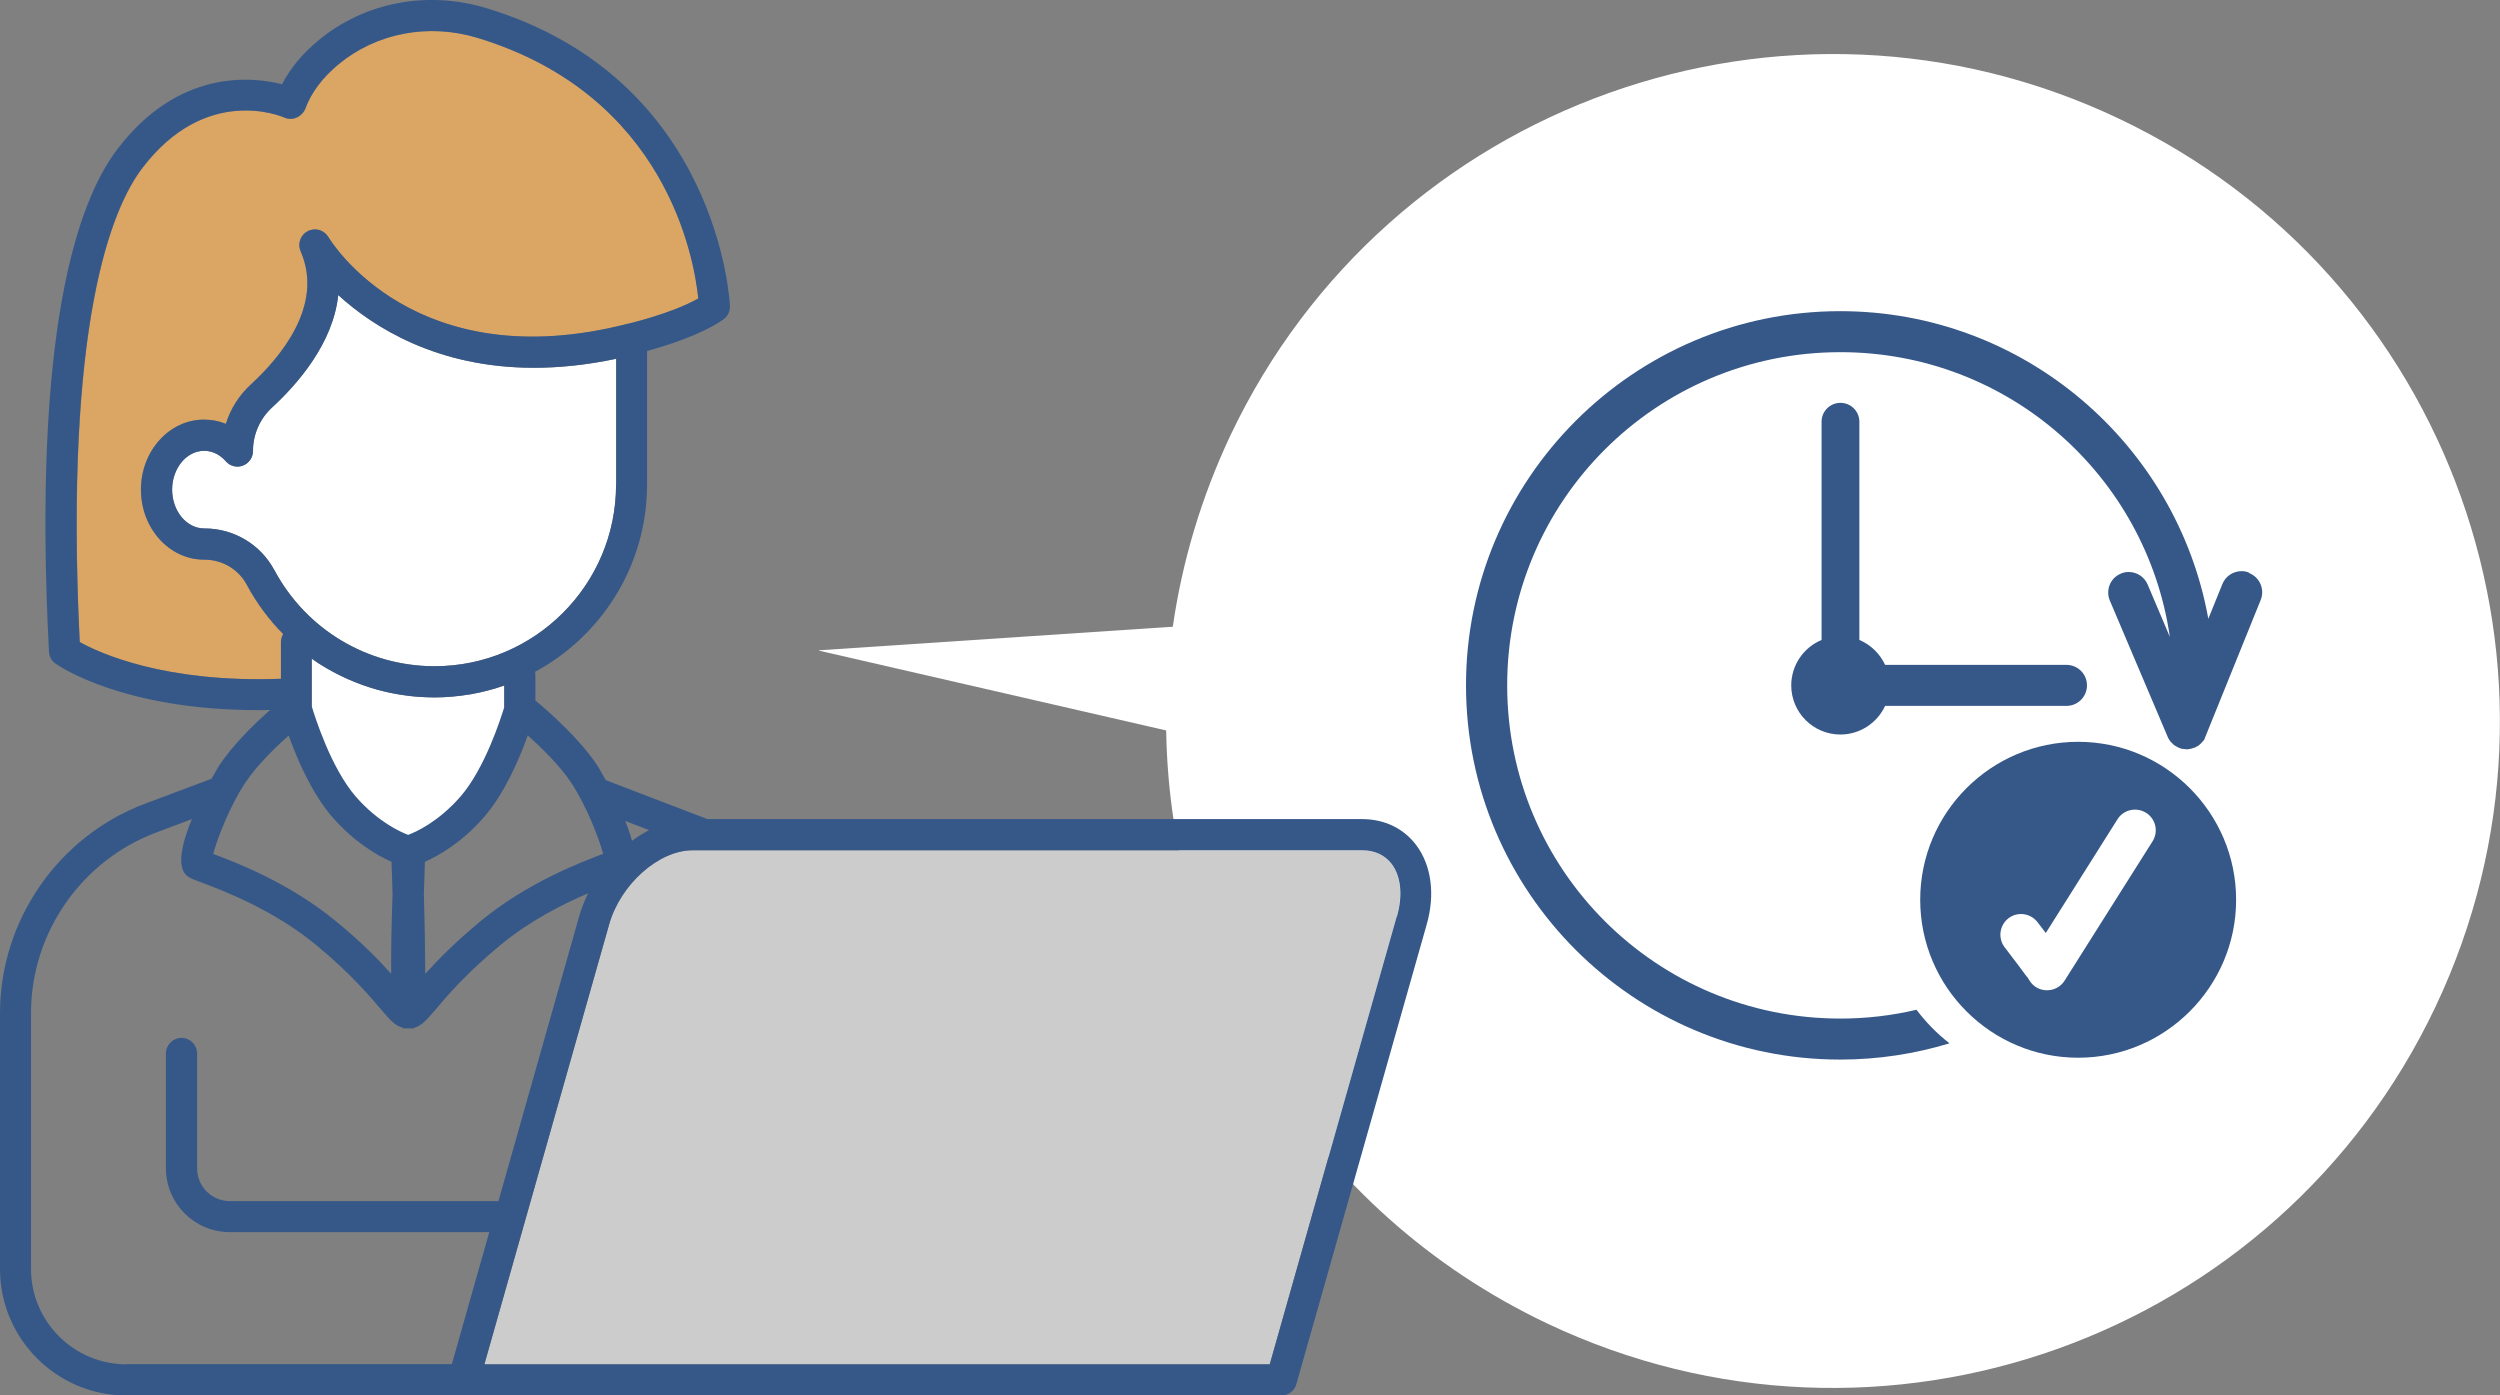 <?xml version="1.0" encoding="UTF-8"?> <svg xmlns="http://www.w3.org/2000/svg" viewBox="0 0 147.51 82.33"><rect x="0" y="0" width="147.51" height="82.33" fill="#808080" stroke="none"/><path d="m48.32 38.37 20.88-1.39c.55-3.82 1.67-7.62 3.4-11.29 9.31-19.63 32.77-28.01 52.4-18.7 19.63 9.3 28.01 32.76 18.71 52.4-9.3 19.63-32.76 28.01-52.4 18.71-14.01-6.64-22.28-20.48-22.5-35l-20.49-4.71z" fill="#fff"></path><path d="m40.85 50.17h39.52c.73 0 1.33.28 1.73.8.55.73.67 1.85.32 3.08l-7.5 26.45h-46.34l7.36-25.95c.67-2.38 2.93-4.38 4.92-4.38z" fill="#ccc"></path><path d="m16.18 33.64c-.81-1.52-2.39-2.46-4.12-2.46-1.05 0-1.91-1.02-1.91-2.29s.85-2.29 1.89-2.29c.48 0 .93.22 1.28.62.25.29.66.39 1.01.25.36-.14.59-.48.59-.86 0-.98.41-1.91 1.13-2.57 1.5-1.38 3.6-3.78 3.9-6.63 2.12 1.93 5.87 4.29 11.55 4.29 1.48 0 3.1-.16 4.85-.53v7.43c0 5.91-4.81 10.71-10.71 10.71-3.96 0-7.58-2.17-9.45-5.67z" fill="#fff"></path><path d="m41.2 17.62c-1.59.9-4.11 1.48-4.14 1.49h-.02c-1.95.51-3.72.73-5.31.76-7.02.11-10.69-3.67-11.9-5.24-.28-.36-.42-.6-.46-.65-.03-.05-.07-.1-.11-.14-.2-.22-.48-.33-.77-.3-.11.01-.23.04-.34.1-.43.22-.61.74-.42 1.18 1.41 3.21-1.23 6.3-2.93 7.86-.7.64-1.21 1.45-1.48 2.33-.41-.17-.84-.25-1.29-.25-2.05 0-3.72 1.85-3.72 4.13s1.67 4.13 3.72 4.13h.02c1.06 0 2.02.57 2.51 1.49.14.27.29.53.45.78.02.03.05.07.07.1.14.22.29.44.45.65l.03.04c.35.47.73.92 1.14 1.33-.08.14-.13.3-.13.47v2.17c-6.84.26-10.72-1.52-11.86-2.16-.92-18.86 1.9-25.6 3.68-27.95 3.76-4.96 8.2-3.08 8.39-3 .23.1.5.11.73 0 .23-.1.42-.29.51-.52.35-.95 1.01-1.83 1.95-2.61 2.24-1.86 5.31-2.45 8.21-1.57 11.14 3.38 12.79 13.01 13.03 15.38z" fill="#dba563"></path><path d="m23.37 49.41c.22.11.44.21.68.31 1.11-.48 2.03-1.03 2.78-1.6.06-.04.12-.09.18-.13.02-.01.04-.03.05-.04.95-.74 1.6-1.48 2.04-2.07.2-.54.4-1.08.66-1.59v-3.84s-.09.03-.14.04c-.12.04-.23.08-.35.12-.05.01-.09.03-.14.04-.12.03-.24.07-.36.1-.04.01-.09.02-.13.03-.12.03-.25.06-.37.09-.07.01-.14.03-.21.04-.1.02-.2.04-.3.06-.08.01-.15.02-.23.03-.1.01-.19.03-.29.04-.08.01-.17.02-.25.03-.09 0-.18.02-.27.03-.35.03-.71.05-1.07.05-.26 0-.53-.01-.79-.03-.04 0-.08 0-.12 0-.25-.02-.49-.04-.73-.08-.05 0-.1-.01-.15-.02-.24-.03-.47-.07-.71-.12-.05-.01-.1-.02-.16-.03-.22-.05-.45-.1-.67-.16-.05-.01-.09-.03-.14-.04-.2-.06-.4-.12-.6-.19-.06-.02-.13-.04-.19-.07-.2-.07-.4-.15-.6-.23-.08-.03-.15-.07-.23-.1-.19-.08-.37-.17-.56-.26-.08-.04-.16-.08-.24-.12-.15-.08-.29-.16-.44-.24-.1-.06-.2-.12-.31-.18-.13-.08-.26-.16-.38-.25-.08-.05-.16-.1-.23-.16v6.14s.05.08.07.12l.03.06s.05.07.07.11c.02.03.04.07.06.1.02.04.05.07.08.11s.06.09.09.13.06.08.08.12c.04.05.07.1.11.15.03.04.06.08.1.12.04.06.09.11.14.17.04.04.07.09.11.13.05.06.1.12.16.18.04.05.08.09.12.14.06.06.12.13.18.19l.14.14c.07.07.13.13.2.2.05.05.1.1.16.15.07.07.15.14.23.21.06.05.11.1.17.15.08.07.17.14.26.21.06.05.12.1.19.15.09.07.19.14.29.21.07.05.13.1.2.14.1.07.21.14.32.21.07.05.14.09.21.14.12.07.24.14.36.22l.21.12c.14.08.29.16.45.23.06.03.12.06.18.09z" fill="#fff"></path><g fill="#365888"><path d="m119.63 57.58.02.04s-.01-.04-.02-.06z"></path><path d="m122.62 43.77c-5.14 0-9.32 4.18-9.32 9.32s4.18 9.32 9.32 9.32 9.32-4.19 9.32-9.32-4.18-9.32-9.32-9.32zm4.39 5.87-5.19 8.22c-.48.76-1.6.76-2.07 0s-.05-.08-.14-.2c-.18-.25-.56-.77-1.33-1.77-.41-.54-.3-1.3.23-1.71.54-.41 1.3-.3 1.71.23.27.36.3.4.49.64l4.23-6.71c.22-.36.62-.57 1.04-.57h.01c.23 0 .44.07.64.19.57.36.74 1.11.38 1.68z"></path><path d="m108.59 23.77c-.61 0-1.11.5-1.11 1.11v12.88c-1.08.45-1.79 1.51-1.79 2.68 0 1.6 1.3 2.9 2.9 2.9 1.13 0 2.16-.66 2.64-1.69h10.7c.67 0 1.21-.54 1.21-1.21s-.54-1.21-1.21-1.21h-10.7c-.31-.66-.85-1.19-1.52-1.47v-12.88c0-.61-.5-1.11-1.11-1.11z"></path><path d="m132.71 33.79c-.14-.06-.29-.09-.44-.09-.5 0-.95.29-1.14.76l-.83 2.05c-1.86-10.31-10.89-18.15-21.72-18.15-12.18 0-22.08 9.9-22.08 22.08s9.9 22.08 22.08 22.08c2.24 0 4.41-.34 6.45-.96-.74-.57-1.39-1.24-1.95-1.98-1.44.34-2.95.52-4.49.52-10.87 0-19.66-8.79-19.66-19.66s8.79-19.66 19.66-19.66c9.9 0 18.06 7.29 19.44 16.8l-1.31-3.09c-.19-.45-.63-.74-1.12-.74-.16 0-.32.03-.47.1-.62.26-.9.97-.64 1.59l3.4 8.01s.04.09.06.13c.04.08.09.14.15.21l.02.02.03.03h.01l.03.04.03.03h.01l.02.03.02.02h.01s.03.03.05.04h.02l.03.03h.02l.04.03s.03.02.05.03l.04.02h.02s.04.02.06.03l.05.02s.07.02.11.03h.08s.09.02.13.02h.13s.05-.01.08-.02h.05l.04-.02h.04l.05-.02.05-.02h.02l.05-.02h.03l.03-.03s.04-.02.06-.03.04-.02.06-.03l.03-.02h.02s.03-.04.05-.05c.04-.03.07-.06.1-.09.02-.02.05-.05.07-.07v-.02l.04-.03.02-.02.02-.03.02-.02.03-.05.02-.06s.03-.07.04-.1l3.26-8.06c.25-.62-.05-1.33-.67-1.58z"></path><path d="m83.56 49.86c-.75-.99-1.88-1.53-3.19-1.53h-38.63l-6-2.3c-.27-.5-.47-.82-.48-.84-1.05-1.6-2.91-3.23-3.67-3.86v-1.5c0-.07 0-.13-.02-.19 3.93-2.12 6.61-6.28 6.61-11.05v-7.88c1.09-.3 3.18-.94 4.5-1.86.26-.18.4-.47.39-.78 0-.13-.61-13.42-14.37-17.59-3.49-1.06-7.2-.35-9.92 1.91-.93.77-1.65 1.64-2.14 2.58-1.82-.46-6.13-.89-9.73 3.85-2.37 3.13-5 10.81-4.02 29.64.01.28.16.54.39.7.17.12 3.96 2.74 11.93 2.74.24 0 .48 0 .73-.01-.9.79-2.21 2.06-3.03 3.31 0 .01-.18.3-.43.75l-3.92 1.47c-5.12 1.92-8.56 6.89-8.56 12.36v15.1c0 4.11 3.35 7.46 7.46 7.46h68.15c.41 0 .77-.27.88-.67l7.69-27.12c.51-1.78.28-3.49-.62-4.69zm-45.26-.88c-.35.18-.68.39-1.01.63-.1-.38-.24-.78-.4-1.17zm-4.58-2.77c.89 1.35 1.62 3.25 1.87 4.17h-.01c-1.33.51-4.45 1.69-7.21 3.96-1.5 1.24-2.54 2.3-3.28 3.12 0-1.08-.02-2.59-.08-4.69.02-.64.04-1.28.06-1.92.79-.35 2.17-1.12 3.49-2.64 1.22-1.4 2.1-3.47 2.58-4.82.81.73 1.91 1.8 2.58 2.82zm-3.96-4.51c-.21.69-1.15 3.64-2.59 5.3-1.3 1.49-2.64 2.1-3.09 2.26-.45-.17-1.79-.77-3.09-2.26-1.47-1.7-2.42-4.74-2.6-5.34v-2.8c2.08 1.47 4.59 2.29 7.23 2.29 1.45 0 2.83-.25 4.13-.7v1.25zm6.59-13.1c0 5.91-4.81 10.71-10.71 10.71-3.96 0-7.58-2.17-9.45-5.67-.81-1.52-2.39-2.46-4.12-2.46h-.03c-1.03 0-1.88-1.03-1.88-2.29s.85-2.29 1.89-2.29c.48 0 .93.22 1.28.62.25.29.66.39 1.01.25.36-.14.59-.48.59-.86 0-.98.41-1.91 1.13-2.57 1.5-1.38 3.6-3.78 3.9-6.63 2.12 1.93 5.87 4.29 11.55 4.29 1.48 0 3.1-.16 4.85-.53v7.43zm-31.65 9.28c-.92-18.86 1.9-25.6 3.68-27.95 3.76-4.96 8.2-3.08 8.39-3 .23.1.5.11.73 0 .23-.1.42-.29.51-.52.35-.95 1.01-1.83 1.95-2.61 2.24-1.86 5.31-2.45 8.21-1.57 11.14 3.38 12.79 13.01 13.03 15.38-1.59.9-4.11 1.48-4.14 1.49h-.02c-12.49 3.21-17.47-4.78-17.67-5.12-.25-.41-.78-.57-1.21-.34-.43.22-.61.74-.42 1.18 1.41 3.21-1.23 6.3-2.93 7.86-.7.64-1.21 1.45-1.48 2.33-.41-.17-.84-.25-1.29-.25-2.05 0-3.72 1.85-3.72 4.13s1.67 4.13 3.72 4.13h.02c1.06 0 2.02.57 2.51 1.49.58 1.08 1.3 2.05 2.14 2.9-.08.14-.13.3-.13.47v2.17c-6.84.26-10.72-1.52-11.86-2.16zm12.33 5.51c.48 1.35 1.36 3.42 2.58 4.82 1.32 1.52 2.7 2.29 3.49 2.64.02.64.05 1.28.06 1.92-.07 2.1-.09 3.61-.08 4.69-.74-.83-1.77-1.89-3.28-3.12-2.75-2.26-5.87-3.45-7.21-3.95h-.01c.24-.92.98-2.82 1.87-4.17.67-1.02 1.77-2.1 2.58-2.82zm-9.57 37.11c-3.1 0-5.63-2.52-5.63-5.63v-15.1c0-4.71 2.96-8.98 7.37-10.64l2.12-.8c-.57 1.39-.93 2.83-.28 3.35.17.14.37.21.9.41 1.25.47 4.17 1.58 6.69 3.65 2.03 1.67 3.17 3.02 3.86 3.83.52.61.83.96 1.25 1.06l.05.05h.39s.02 0 .03 0h.2l.04-.04c.41-.11.72-.45 1.24-1.06.68-.81 1.83-2.16 3.85-3.83 1.76-1.45 3.71-2.42 5.16-3.04-.21.43-.39.87-.52 1.33l-4.77 16.83h-15.85c-1.06 0-1.93-.86-1.93-1.93v-6.78c0-.51-.41-.92-.92-.92s-.92.41-.92.92v6.78c0 2.07 1.69 3.76 3.76 3.76h15.32l-2.21 7.79h-19.2zm74.96-26.45-7.5 26.45h-46.34l7.36-25.95c.67-2.38 2.93-4.38 4.92-4.38h39.52c.73 0 1.33.28 1.73.8.55.73.67 1.85.32 3.08z"></path></g></svg> 